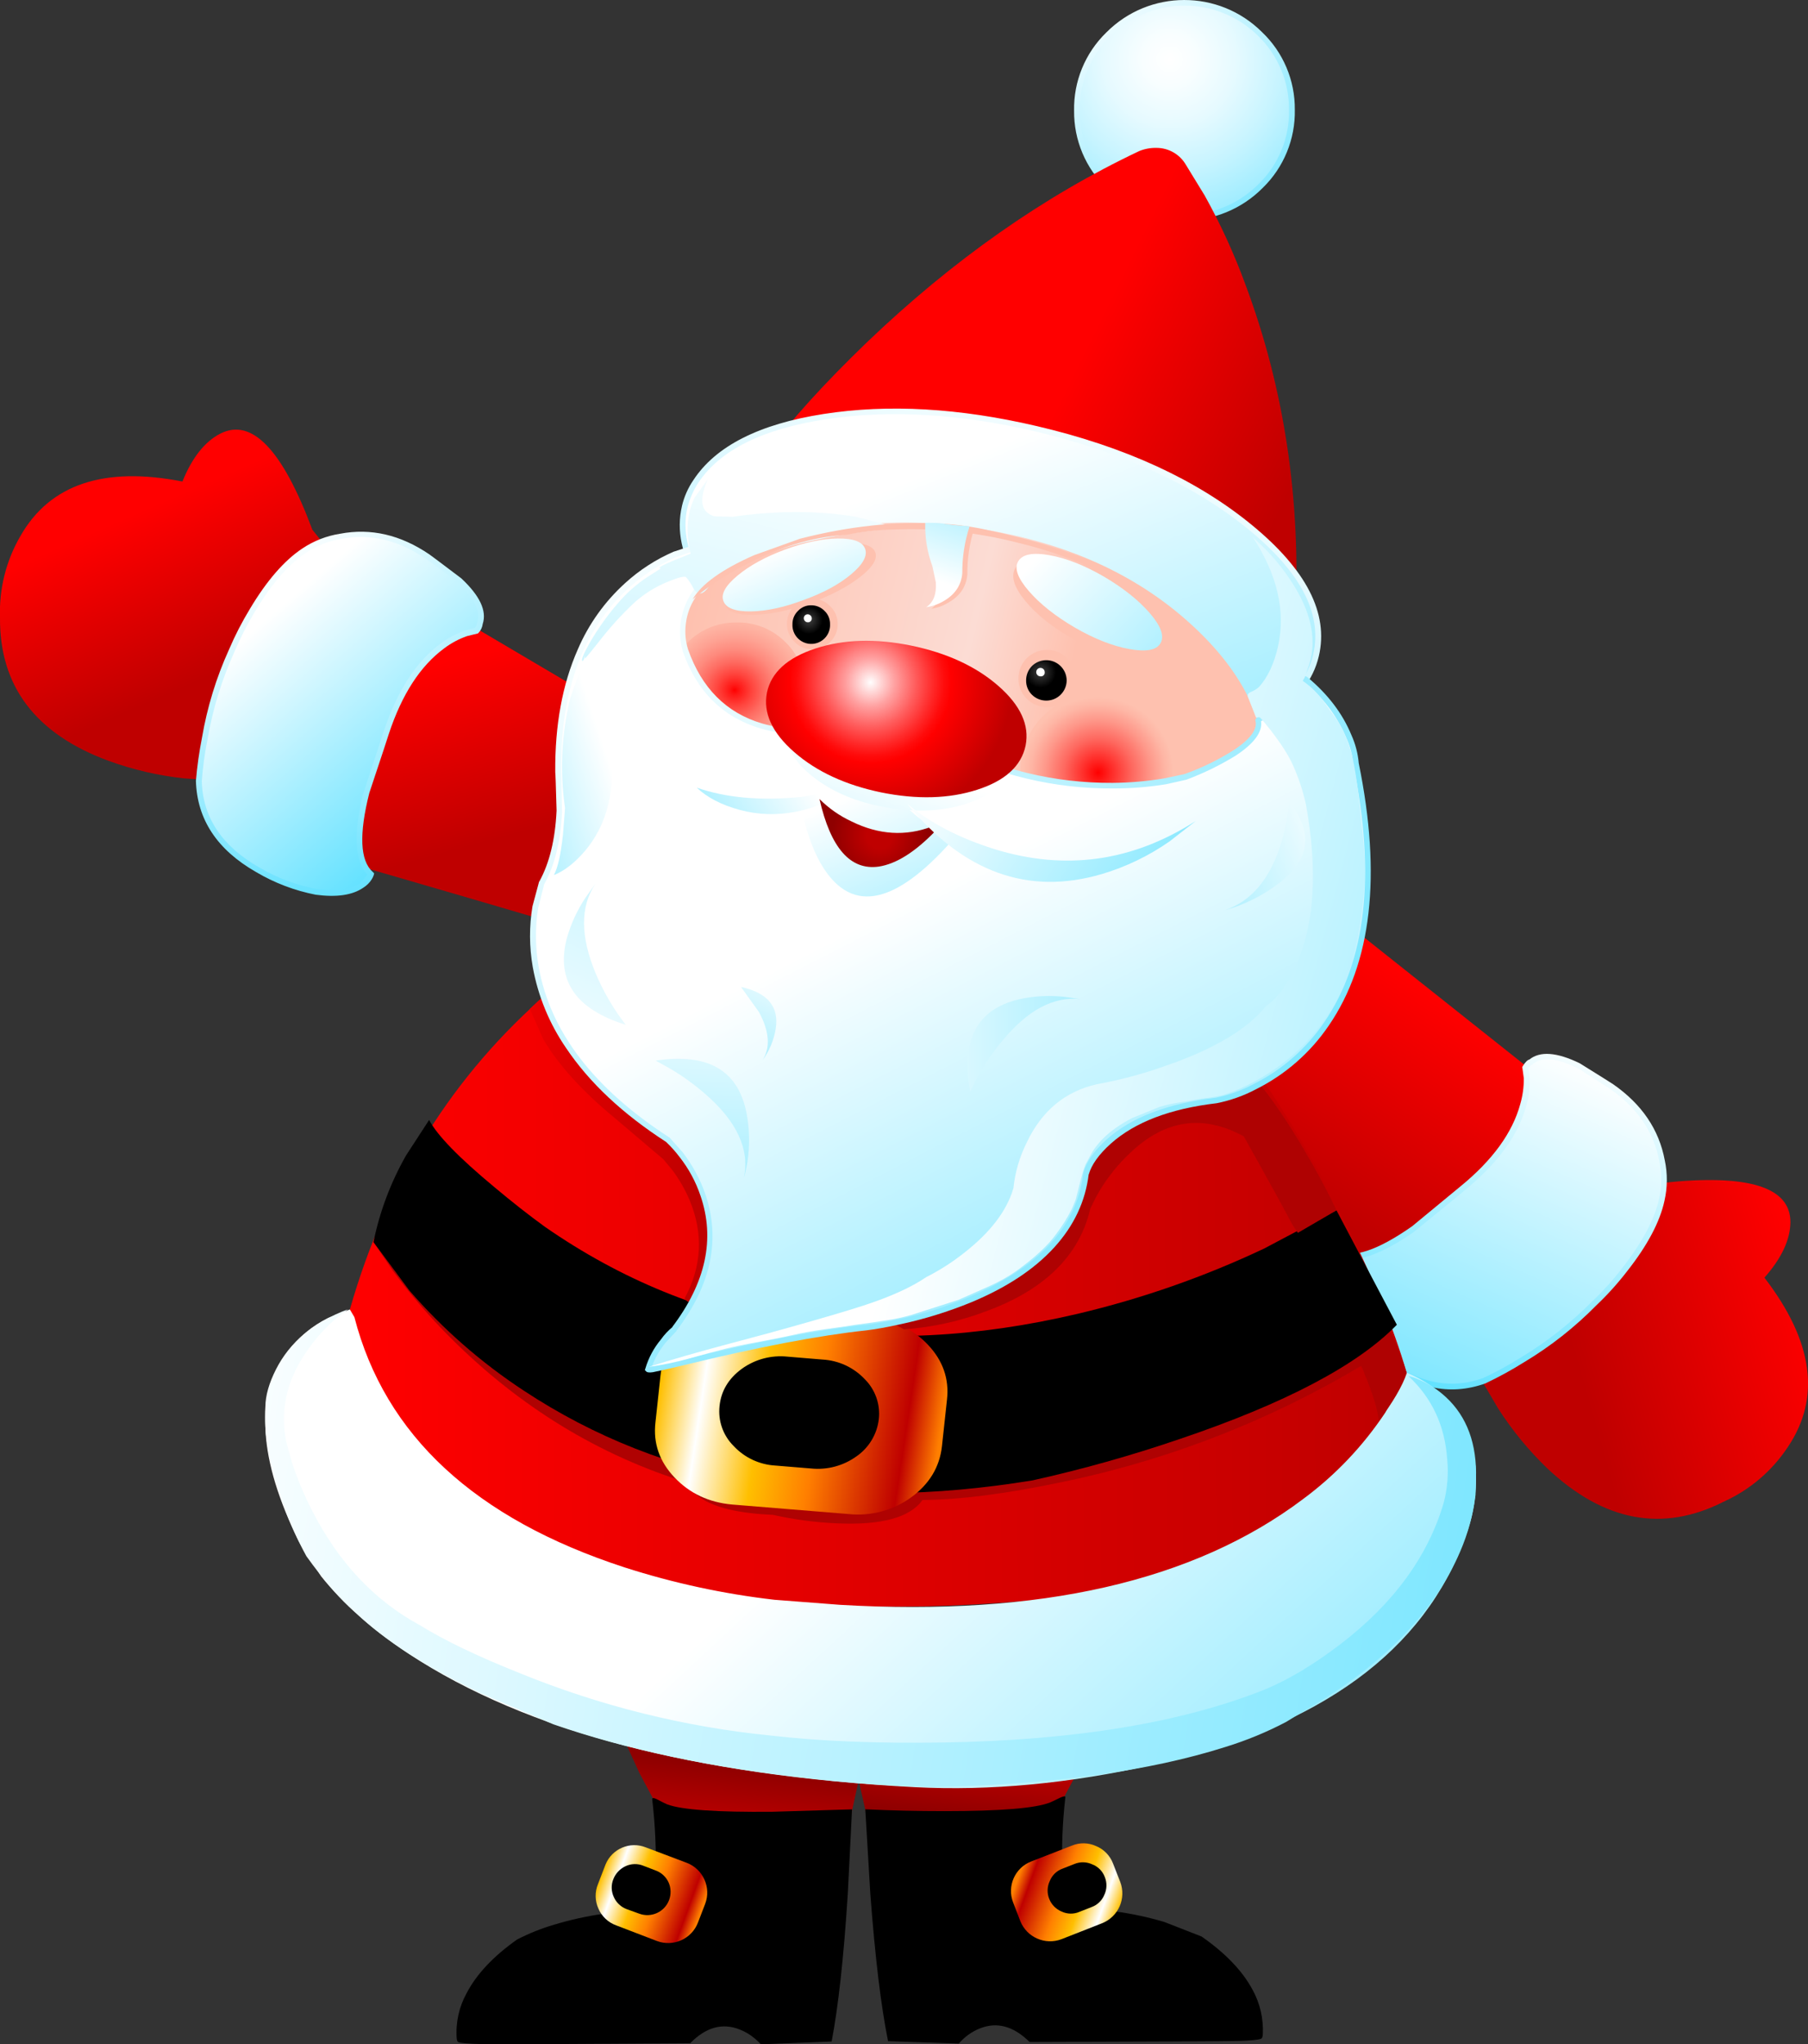 <?xml version="1.0" encoding="iso-8859-1"?>
<!-- Generator: Adobe Illustrator 20.1.0, SVG Export Plug-In . SVG Version: 6.00 Build 0)  -->
<svg version="1.0" id="Layer_1" xmlns="http://www.w3.org/2000/svg" xmlns:xlink="http://www.w3.org/1999/xlink" x="0px" y="0px"
	 viewBox="0 0 718.32 812.13" enable-background="new 0 0 718.32 812.13" xml:space="preserve">
<rect x="0" y="0" width="718.32" height="812.13" fill="#333333" stroke="none"/>
<title>santa_0002</title>
<linearGradient id="SVGID_1_" gradientUnits="userSpaceOnUse" x1="-113.195" y1="1486.824" x2="-111.915" y2="1475.344" gradientTransform="matrix(2.11 0 0 2.11 627.08 -2414.44)">
	<stop  offset="0" style="stop-color:#8F0000"/>
	<stop  offset="1" style="stop-color:#BF0000"/>
</linearGradient>
<path fill="url(#SVGID_1_)" d="M338.73,696.74c1.967,8.493,3.897,16.987,5.79,25.48L406,721.8l15.69-5.9l6.53-12.21l31.48-70.75
	l-127.18,38.43C332.727,671.303,334.797,679.76,338.73,696.74z"/>
<path d="M343.78,718.75l2,33.58c1.893,25.2,4.243,44.713,7.05,58.54l28.11,0.95c2.245-2.646,5.1-4.706,8.32-6
	c6.807-2.74,13.403-0.95,19.79,5.37c50.187-0.14,77.91-0.28,83.17-0.42c4.84-0.14,7.753-0.42,8.74-0.84
	c0.42-0.14,0.667-0.667,0.74-1.58c0.368-6.269-1.058-12.512-4.11-18c-4-7.44-10.737-14.46-20.21-21.06l-14.84-5.79
	c-12.873-3.821-26.266-5.596-39.69-5.26c-0.353-3.72-0.6-8.387-0.74-14c-0.392-10.095-0.004-20.205,1.16-30.24
	c0.073-0.56-0.593-0.523-2,0.11c-2.6,1.267-3.933,1.9-4,1.9c-5.687,2.313-19.653,3.47-41.9,3.47
	C364.277,719.48,353.747,719.237,343.78,718.75z"/>
<linearGradient id="SVGID_2_" gradientUnits="userSpaceOnUse" x1="-86.595" y1="1504.094" x2="-105.475" y2="1497.244" gradientTransform="matrix(2.11 0 0 2.11 627.08 -2414.44)">
	<stop  offset="0" style="stop-color:#FFBF00"/>
	<stop  offset="0.15" style="stop-color:#FFFFFF"/>
	<stop  offset="0.36" style="stop-color:#FFBF00"/>
	<stop  offset="0.56" style="stop-color:#FF7F00"/>
	<stop  offset="0.87" style="stop-color:#BF0000"/>
	<stop  offset="0.99" style="stop-color:#FF7F00"/>
</linearGradient>
<path fill="url(#SVGID_2_)" d="M402.53,755.8l2.84,7.37c2.593,6.477,9.91,9.668,16.42,7.16L437.9,764
	c6.477-2.593,9.668-9.91,7.16-16.42l-2.84-7.26c-1.187-3.15-3.628-5.667-6.74-6.95c-3.026-1.397-6.496-1.473-9.58-0.21l-16.21,6.32
	c-6.477,2.514-9.69,9.802-7.176,16.279C402.519,755.773,402.525,755.786,402.53,755.8z"/>
<path d="M417.06,747.28c-1.049,2.218-1.125,4.773-0.21,7.05c0.892,2.288,2.68,4.113,4.95,5.05c2.224,1.052,4.794,1.092,7.05,0.11
	l4.84-1.9c2.293-0.825,4.128-2.584,5.05-4.84c1.049-2.218,1.125-4.773,0.21-7.05c-0.846-2.317-2.65-4.158-4.95-5.05
	c-2.218-1.049-4.773-1.125-7.05-0.21l-4.84,1.9C419.795,743.184,417.955,744.984,417.06,747.28z"/>
<linearGradient id="SVGID_3_" gradientUnits="userSpaceOnUse" x1="-164.343" y1="1476.306" x2="-165.623" y2="1487.776" gradientTransform="matrix(2.11 0 0 2.11 627.08 -2414.44)">
	<stop  offset="0" style="stop-color:#8F0000"/>
	<stop  offset="1" style="stop-color:#BF0000"/>
</linearGradient>
<path fill="url(#SVGID_3_)" d="M254.08,704.43l6.53,12.21l15.79,5.69l61.48-0.11c1.827-8.493,3.687-17.02,5.58-25.58
	c3.72-16.987,5.72-25.443,6-25.37L221.87,634L254.08,704.43z"/>
<path d="M185.44,791.7c-3.052,5.484-4.442,11.739-4,18c0.073,0.913,0.32,1.44,0.74,1.58c0.98,0.353,3.893,0.6,8.74,0.74
	s32.607,0.033,83.28-0.32c6.247-6.387,12.81-8.21,19.69-5.47c2.23,0.872,4.296,2.117,6.11,3.68c0.821,0.685,1.596,1.423,2.32,2.21
	l28.09-1.12c2.667-13.9,4.807-33.447,6.42-58.64l1.68-33.58l-31.58,0.95c-22.18,0.213-36.147-0.77-41.9-2.95
	c-0.84-0.353-2.173-1.02-4-2c-1.333-0.633-1.967-0.633-1.9,0c1.169,10.028,1.627,20.127,1.37,30.22
	c-0.073,5.613-0.283,10.28-0.63,14c-13.438-0.195-26.826,1.687-39.69,5.58c-5.089,1.496-10.024,3.471-14.74,5.9
	C196.04,777.12,189.373,784.193,185.44,791.7z"/>
<linearGradient id="SVGID_4_" gradientUnits="userSpaceOnUse" x1="-183.976" y1="1497.482" x2="-165.106" y2="1504.332" gradientTransform="matrix(2.11 0 0 2.11 627.08 -2414.44)">
	<stop  offset="0" style="stop-color:#FFBF00"/>
	<stop  offset="0.15" style="stop-color:#FFFFFF"/>
	<stop  offset="0.36" style="stop-color:#FFBF00"/>
	<stop  offset="0.56" style="stop-color:#FF7F00"/>
	<stop  offset="0.87" style="stop-color:#BF0000"/>
	<stop  offset="0.99" style="stop-color:#FF7F00"/>
</linearGradient>
<path fill="url(#SVGID_4_)" d="M237.76,758.23c1.332,3.09,3.885,5.49,7.05,6.63l16.19,6.21c6.541,2.461,13.841-0.835,16.32-7.37
	l2.84-7.37c2.471-6.536-0.812-13.839-7.34-16.33l-16.21-6.11c-6.331-2.539-13.521,0.535-16.06,6.866
	c-0.052,0.131-0.103,0.262-0.15,0.394l-2.84,7.37C236.284,751.646,236.356,755.16,237.76,758.23z"/>
<path d="M243.87,753.59c0.987,2.25,2.851,3.999,5.16,4.84l4.95,1.79c4.787,1.769,10.101-0.678,11.87-5.465
	c0.822-2.224,0.757-4.678-0.18-6.855c-0.987-2.25-2.851-3.999-5.16-4.84l-4.95-1.9c-2.277-0.915-4.832-0.839-7.05,0.21
	c-2.221,1.028-3.957,2.878-4.84,5.16C242.749,748.808,242.822,751.368,243.87,753.59z"/>
<radialGradient id="SVGID_5_" cx="127.432" cy="567.959" r="49.69" gradientTransform="matrix(2.11 -0.009 -0.009 -2.11 200.945 1223.112)" gradientUnits="userSpaceOnUse">
	<stop  offset="0" style="stop-color:#FFFFFF"/>
	<stop  offset="0.1" style="stop-color:#F8FEFF"/>
	<stop  offset="0.25" style="stop-color:#E6FAFF"/>
	<stop  offset="0.42" style="stop-color:#C7F4FF"/>
	<stop  offset="0.61" style="stop-color:#9DECFF"/>
	<stop  offset="0.82" style="stop-color:#68E2FF"/>
	<stop  offset="1" style="stop-color:#31D8FF"/>
</radialGradient>
<path fill="url(#SVGID_5_)" d="M513.28,43.59c0.117-11.348-4.453-22.241-12.63-30.11c-16.721-16.629-43.757-16.555-60.387,0.166
	c-0.014,0.015-0.029,0.029-0.043,0.044c-8.105,7.985-12.595,18.934-12.43,30.31c-0.117,11.348,4.453,22.241,12.63,30.11
	c16.721,16.629,43.757,16.555,60.387-0.166c0.014-0.015,0.029-0.029,0.043-0.044C509.009,65.952,513.509,54.978,513.28,43.59z"/>
<radialGradient id="SVGID_6_" cx="127.465" cy="567.988" r="85.53" gradientTransform="matrix(2.11 -0.01 -0.01 -2.11 157.79 1177.03)" gradientUnits="userSpaceOnUse">
	<stop  offset="0" style="stop-color:#FFFFFF"/>
	<stop  offset="0.1" style="stop-color:#F8FEFF"/>
	<stop  offset="0.25" style="stop-color:#E6FAFF"/>
	<stop  offset="0.42" style="stop-color:#C7F4FF"/>
	<stop  offset="0.61" style="stop-color:#9DECFF"/>
	<stop  offset="0.82" style="stop-color:#68E2FF"/>
	<stop  offset="1" style="stop-color:#31D8FF"/>
</radialGradient>
<path fill="url(#SVGID_6_)" d="M501.39,12.74c-17.112-17.035-44.794-16.973-61.829,0.139c-0.024,0.024-0.047,0.047-0.071,0.071
	c-8.365,8.139-12.981,19.381-12.75,31.05c-0.117,11.628,4.568,22.79,12.95,30.85c17.178,17.063,44.936,16.969,61.999-0.209
	c0,0,0.001-0.001,0.001-0.001c8.363-8.143,12.976-19.389,12.74-31.06c0.116-11.648-4.61-22.821-13.05-30.85 M499.8,14.2
	c7.953,7.691,12.406,18.306,12.32,29.37c0.25,11.064-4.094,21.736-12,29.48c-16.178,16.303-42.496,16.446-58.85,0.32
	C433.335,65.67,428.901,55.056,429,44c-0.221-11.08,4.164-21.755,12.11-29.48c16.136-16.266,42.393-16.405,58.7-0.31L499.8,14.2z"/>
<linearGradient id="SVGID_7_" gradientUnits="userSpaceOnUse" x1="-93.665" y1="1211.535" x2="-51.935" y2="1232.165" gradientTransform="matrix(2.11 0 0 2.11 627.08 -2414.44)">
	<stop  offset="0" style="stop-color:#FF0000"/>
	<stop  offset="1" style="stop-color:#BF0000"/>
</linearGradient>
<path fill="url(#SVGID_7_)" d="M459.38,58.75c-2.308-0.045-4.602,0.38-6.74,1.25c-38.04,18-74.117,43.333-108.23,76
	c-17.053,16.427-30.283,31.027-39.69,43.8l210,64.85c2.107-46.607-4.527-90.473-19.9-131.6c-4.465-12.186-9.875-24.006-16.18-35.35
	l-7.47-12.21C468.741,61.283,464.237,58.708,459.38,58.75z"/>
<linearGradient id="SVGID_8_" gradientUnits="userSpaceOnUse" x1="43.724" y1="1389.241" x2="-0.076" y2="1401.711" gradientTransform="matrix(2.11 0 0 2.11 627.08 -2414.44)">
	<stop  offset="0" style="stop-color:#FF0000"/>
	<stop  offset="1" style="stop-color:#BF0000"/>
</linearGradient>
<path fill="url(#SVGID_8_)" d="M586.56,540.51l1.79,7.37l6.95,11.79c5.554,8.625,12.091,16.575,19.48,23.69
	c22.46,21.127,45.833,25.513,70.12,13.16c10.383-4.707,19.218-12.263,25.48-21.79c13.127-19.58,10.003-41.97-9.37-67.17
	c6.807-7.72,10.247-15.053,10.32-22c0.073-14.04-16.77-19.27-50.53-15.69l-15.06-3.26L586.56,540.51z"/>
<linearGradient id="SVGID_9_" gradientUnits="userSpaceOnUse" x1="-27.333" y1="1331.272" x2="-52.263" y2="1369.272" gradientTransform="matrix(2.11 0 0 2.11 627.08 -2414.44)">
	<stop  offset="0" style="stop-color:#FF0000"/>
	<stop  offset="1" style="stop-color:#BF0000"/>
</linearGradient>
<path fill="url(#SVGID_9_)" d="M472,418.07c48.78,63.8,73.417,96.4,73.91,97.8s26.71-24.557,78.65-77.87l-110-87.38L472,418.07z"/>
<linearGradient id="SVGID_10_" gradientUnits="userSpaceOnUse" x1="-0.821" y1="1343.187" x2="-45.221" y2="1444.257" gradientTransform="matrix(2.11 0 0 2.11 627.08 -2414.44)">
	<stop  offset="0" style="stop-color:#FFFFFF"/>
	<stop  offset="1" style="stop-color:#31D8FF"/>
</linearGradient>
<path fill="url(#SVGID_10_)" d="M660.36,461.23c-2.107-11.933-8.81-21.793-20.11-29.58l-12.53-7.9
	c-9.147-4.633-15.673-5.217-19.58-1.75l-0.63,0.32c-0.609,0.56-1.14,1.199-1.58,1.9l0.53,3.9c0.186,3.513-0.205,7.034-1.16,10.42
	c-3.02,11.653-11.09,22.847-24.21,33.58l-19.37,16c-14.18,9.967-24.513,13.267-31,9.9l-2.8,4.98c-1.12,4.7,0.213,10.597,4,17.69
	l4.32,6c3.511,4.553,7.501,8.717,11.9,12.42c13.687,11.333,27.583,14.457,41.69,9.37c5.156-2.41,10.15-5.152,14.95-8.21
	c10.473-6.251,20.099-13.823,28.64-22.53c4.198-4.035,8.104-8.363,11.69-12.95c8.213-10.32,13.233-19.653,15.06-28
	C661.35,472.383,661.413,467.197,660.36,461.23z"/>
<linearGradient id="SVGID_11_" gradientUnits="userSpaceOnUse" x1="-1.932" y1="1337.9" x2="-33.752" y2="1427.72" gradientTransform="matrix(2.11 0 0 2.11 627.08 -2414.44)">
	<stop  offset="0" style="stop-color:#FFFFFF"/>
	<stop  offset="1" style="stop-color:#31D8FF"/>
</linearGradient>
<path fill="url(#SVGID_11_)" d="M661.41,460.92c-2.273-12.213-9.117-22.287-20.53-30.22c-0.28-0.213-4.703-2.987-13.27-8.32
	c-9.1-4.413-15.767-4.903-20-1.47c-0.72,0.14-1.597,1.017-2.63,2.63l-0.21,0.42l0.11,0.53c0,0.073,0.177,1.373,0.53,3.9
	c0.027,3.454-0.448,6.893-1.41,10.21c-3.087,11.373-10.983,22.253-23.69,32.64c-0.14,0.14-6.563,5.44-19.27,15.9
	c-13.827,9.687-23.757,12.95-29.79,9.79l-0.63-0.32l-0.53,0.42c-0.14,0.14-1.263,2.037-3.37,5.69
	c-1.147,4.98,0.28,11.153,4.28,18.52c0.073,0.073,1.583,2.18,4.53,6.32c3.654,4.629,7.783,8.862,12.32,12.63
	c13.9,11.373,28.007,14.497,42.32,9.37c5.283-2.504,10.415-5.316,15.37-8.42c10.504-6.293,20.162-13.901,28.74-22.64
	c4.404-4.177,8.477-8.691,12.18-13.5c8.073-10.247,13.02-19.58,14.84-28c1.205-5.298,1.242-10.796,0.11-16.11 M639.51,432.46
	c10.947,7.58,17.51,17.127,19.69,28.64c1.132,5.065,1.094,10.322-0.11,15.37c-1.827,8.14-6.74,17.3-14.74,27.48
	c-3.546,4.621-7.455,8.951-11.69,12.95c-8.484,8.578-17.996,16.075-28.32,22.32c-4.842,3.051-9.872,5.793-15.06,8.21
	c-13.52,4.86-26.947,1.817-40.28-9.13c-4.312-3.614-8.23-7.673-11.69-12.11c-2.807-3.933-4.247-5.933-4.32-6
	c-3.58-6.527-4.95-12-4.11-16.42c1.133-2.22,1.87-3.693,2.21-4.42c6.72,2.807,16.863-0.457,30.43-9.79
	c13.053-10.6,19.827-16.143,20.32-16.63c13.267-10.807,21.48-22.107,24.64-33.9c0.956-3.497,1.381-7.117,1.26-10.74
	c-0.065-1.313-0.243-2.617-0.53-3.9c0.246-0.376,0.527-0.728,0.84-1.05l0.42-0.32l0.32-0.11l0.11-0.11
	c3.647-3.16,9.823-2.527,18.53,1.9c7.987,5.127,12.013,7.723,12.08,7.79V432.46z"/>
<linearGradient id="SVGID_12_" gradientUnits="userSpaceOnUse" x1="-231.914" y1="1378.008" x2="-32.624" y2="1377.139" gradientTransform="matrix(2.11 0 0 2.11 627.08 -2414.44)">
	<stop  offset="0" style="stop-color:#FF0000"/>
	<stop  offset="1" style="stop-color:#BF0000"/>
</linearGradient>
<path fill="url(#SVGID_12_)" d="M371.15,348.06c-50.253-4.633-83.733-0.527-100.44,12.32l-15.58,7.69
	c-13.194,7.402-25.61,16.113-37.06,26c-38.047,32.773-64.403,74.813-79.07,126.12l0.95,6.32c1.203,5.59,2.931,11.054,5.16,16.32
	c7.307,17.893,19.137,33.617,35.49,47.17c52.22,43.513,139.603,57.62,262.15,42.32c16.28-4,33.3-10.633,51.06-19.9
	c35.587-18.6,57.253-41.023,65-67.27c-5.127-17.827-13.863-38.953-26.21-63.38c-24.707-48.92-55.04-89.873-91-122.86l-21.06-4.11
	C403.34,351.78,386.877,349.533,371.15,348.06z"/>
<linearGradient id="SVGID_13_" gradientUnits="userSpaceOnUse" x1="-132.477" y1="1422.61" x2="-1.057" y2="1564.56" gradientTransform="matrix(2.11 0 0 2.11 627.08 -2414.44)">
	<stop  offset="0" style="stop-color:#FFFFFF"/>
	<stop  offset="1" style="stop-color:#31D8FF"/>
</linearGradient>
<path fill="url(#SVGID_13_)" d="M140.8,523.24l-1.8-3.05l-8.63,3.37c-6.298,3.11-11.779,7.656-16,13.27
	c-13.267,17.613-11.793,42.81,4.42,75.59l8.74,13.69c8.773,11.02,20.46,21.353,35.06,31c46.667,30.667,113.623,48.283,200.87,52.85
	c30,1.547,61.62-1.437,94.86-8.95c66.393-15.02,107.697-45.2,123.91-90.54c3.154-8.254,4.553-17.075,4.11-25.9
	c-0.84-18.813-10.033-31.937-27.58-39.37l-8.42,16c-8.801,13.251-19.847,24.865-32.64,34.32c-43.333,32.667-104.667,46.667-184,42
	l-26-2c-20.199-2.325-40.121-6.625-59.48-12.84C188.74,603.34,152.933,570.193,140.8,523.24z"/>
<linearGradient id="SVGID_14_" gradientUnits="userSpaceOnUse" x1="-117.752" y1="1231.43" x2="-62.672" y2="1368.93" gradientTransform="matrix(2.11 0 0 2.11 627.08 -2414.44)">
	<stop  offset="0" style="stop-color:#FFFFFF"/>
	<stop  offset="1" style="stop-color:#31D8FF"/>
</linearGradient>
<path fill="url(#SVGID_14_)" d="M276.4,191.29c-1.986,3.11-3.446,6.525-4.32,10.11c-3.933,16.707,4.947,33.833,26.64,51.38
	s49.837,30.427,84.43,38.64c34.6,8.14,65.553,9.193,92.86,3.16c27.307-6.033,42.923-17.403,46.85-34.11
	c3.933-16.707-4.947-33.867-26.64-51.48c-21.693-17.613-49.873-30.493-84.54-38.64c-30.667-7.227-58.81-8.807-84.43-4.74
	C301.917,169.61,284.967,178.17,276.4,191.29z"/>
<linearGradient id="SVGID_15_" gradientUnits="userSpaceOnUse" x1="-94.585" y1="1201.95" x2="-134.505" y2="1346.98" gradientTransform="matrix(2.11 0 0 2.11 627.08 -2414.44)">
	<stop  offset="0" style="stop-color:#FFFFFF"/>
	<stop  offset="0.1" style="stop-color:#F8FEFF"/>
	<stop  offset="0.25" style="stop-color:#E6FAFF"/>
	<stop  offset="0.42" style="stop-color:#C7F4FF"/>
	<stop  offset="0.61" style="stop-color:#9DECFF"/>
	<stop  offset="0.82" style="stop-color:#68E2FF"/>
	<stop  offset="1" style="stop-color:#31D8FF"/>
</linearGradient>
<path fill="url(#SVGID_15_)" d="M270.93,201.09c-2.247,9.687-0.107,19.723,6.42,30.11c8.14,13.2,21.69,25.27,40.65,36.21
	s40.627,19.327,65,25.16c24.427,5.753,47.553,7.93,69.38,6.53c21.827-1.4,39.337-6.173,52.53-14.32
	c10.46-6.46,16.813-14.497,19.06-24.11c4-16.987-4.95-34.427-26.85-52.32c-21.9-17.893-50.273-30.913-85.12-39.06
	c-30.813-7.227-59.063-8.84-84.75-4.84s-42.953,12.773-51.8,26.32c-2.134,3.131-3.67,6.63-4.53,10.32 M273.13,201.62
	c0.878-3.434,2.299-6.705,4.21-9.69c8.56-13.053,25.473-21.51,50.74-25.37s53.06-2.247,83.38,4.84
	c34.253,8.14,62.153,20.88,83.7,38.22c21.547,17.34,30.39,34.183,26.53,50.53c-2.107,8.987-8.143,16.567-18.11,22.74
	c-12.707,7.86-29.973,12.457-51.8,13.79s-44.603-0.773-68.33-6.32c-23.793-5.547-45.127-13.793-64-24.74S287.173,242.8,279.24,230
	c-6.16-10.08-8.193-19.543-6.1-28.39L273.13,201.62z"/>
<linearGradient id="SVGID_16_" gradientUnits="userSpaceOnUse" x1="-170.019" y1="1272.124" x2="-69.72" y2="1295.694" gradientTransform="matrix(2.11 0 0 2.11 627.08 -2414.44)">
	<stop  offset="0" style="stop-color:#FEC1AF"/>
	<stop  offset="0.51" style="stop-color:#FCDCD4"/>
	<stop  offset="0.7" style="stop-color:#FEC1AF"/>
</linearGradient>
<path fill="url(#SVGID_16_)" d="M251.24,274.57c-3.86,23.44,5.09,45.48,26.85,66.12c21.76,20.64,49.94,33.763,84.54,39.37
	c34.6,5.687,65.483,2.247,92.65-10.32c27.167-12.567,42.677-30.603,46.53-54.11c3.86-23.44-5.09-45.44-26.85-66
	s-49.903-33.683-84.43-39.37c-34.6-5.687-65.517-2.247-92.75,10.32S255.033,251.143,251.24,274.57z"/>
<path fill="#AF0202" d="M547,519.14l-11.26,12.11l5.9,13.27c3.933,9.547,5.97,16.25,6.11,20.11c5.753-7.72,9.473-14.107,11.16-19.16
	C556.068,536.225,552.066,527.378,547,519.14z"/>
<radialGradient id="SVGID_17_" cx="127.396" cy="579.255" r="19.34" gradientTransform="matrix(2.11 -0.01 -0.01 -2 28.88 1433.92)" gradientUnits="userSpaceOnUse">
	<stop  offset="0" style="stop-color:#FF0000"/>
	<stop  offset="0.05" style="stop-color:#FF1816"/>
	<stop  offset="0.17" style="stop-color:#FF453E"/>
	<stop  offset="0.29" style="stop-color:#FE6B61"/>
	<stop  offset="0.41" style="stop-color:#FE8A7D"/>
	<stop  offset="0.54" style="stop-color:#FEA293"/>
	<stop  offset="0.67" style="stop-color:#FEB4A3"/>
	<stop  offset="0.82" style="stop-color:#FEBEAC"/>
	<stop  offset="1" style="stop-color:#FEC1AF"/>
</radialGradient>
<path fill="url(#SVGID_17_)" d="M292.51,247.3c-7.088-0.091-13.922,2.635-19,7.58c-9.887,9.399-10.282,25.033-0.883,34.92
	c0.353,0.371,0.717,0.731,1.093,1.08c5.08,4.919,11.932,7.577,19,7.37c7.088,0.091,13.922-2.635,19-7.58
	c5.059-4.605,7.896-11.16,7.79-18c0.033-6.848-2.838-13.389-7.9-18C306.498,249.738,299.61,247.081,292.51,247.3z"/>
<radialGradient id="SVGID_18_" cx="127.482" cy="568.009" r="14.23" gradientTransform="matrix(2.11 -0.009 -0.009 -2.11 172.415 1506.602)" gradientUnits="userSpaceOnUse">
	<stop  offset="0" style="stop-color:#FF0000"/>
	<stop  offset="0.16" style="stop-color:#FF2623"/>
	<stop  offset="0.45" style="stop-color:#FE685F"/>
	<stop  offset="0.7" style="stop-color:#FE988A"/>
	<stop  offset="0.89" style="stop-color:#FEB6A5"/>
	<stop  offset="1" style="stop-color:#FEC1AF"/>
</radialGradient>
<path fill="url(#SVGID_18_)" d="M465.7,305.73c0.063-7.964-3.13-15.608-8.84-21.16c-11.773-11.752-30.844-11.736-42.596,0.037
	c-11.752,11.773-11.736,30.844,0.037,42.596c11.773,11.752,30.844,11.736,42.596-0.037
	C462.573,321.481,465.742,313.763,465.7,305.73z"/>
<path fill="#AF0202" d="M204.71,532.09l-56.32-38.64l7.61,11.26c6.98,9.482,14.668,18.421,23,26.74
	c27.513,27.513,59.027,46.743,94.54,57.69l0.74,1.79c0.975,1.615,2.31,2.984,3.9,4c5.753,4,15.37,6.28,28.85,6.84
	c8.306,1.876,16.763,3.004,25.27,3.37c17.827,0.84,29.233-2.247,34.22-9.26c14.6-0.073,32.953-2.423,55.06-7.05
	c43.244-8.879,84.631-25.155,122.34-48.11l-12.42-10L317.36,580.3L204.71,532.09z"/>
<path d="M170.49,444.91L161.33,459c-6.11,10.72-10.481,22.341-12.95,34.43l14.21,19.16c13.277,15.346,28.62,28.774,45.59,39.9
	c55.66,36.707,123.04,48.567,202.14,35.58c19.654-4.372,39.053-9.82,58.11-16.32c42-14.18,70.847-29.34,86.54-45.48l-24-45.48
	L502.23,496c-23.696,11.19-48.498,19.871-74,25.9c-80.667,18.953-151.24,7.443-211.72-34.53c-6.387-4.633-13.09-9.897-20.11-15.79
	C182.287,459.86,173.65,450.97,170.49,444.91z"/>
<linearGradient id="SVGID_19_" gradientUnits="userSpaceOnUse" x1="-172.959" y1="1405.912" x2="-119.559" y2="1414.032" gradientTransform="matrix(2.11 0 0 2.11 627.08 -2414.44)">
	<stop  offset="0" style="stop-color:#FFBF00"/>
	<stop  offset="0.15" style="stop-color:#FFFFFF"/>
	<stop  offset="0.36" style="stop-color:#FFBF00"/>
	<stop  offset="0.56" style="stop-color:#FF7F00"/>
	<stop  offset="0.87" style="stop-color:#BF0000"/>
	<stop  offset="0.99" style="stop-color:#FF7F00"/>
</linearGradient>
<path fill="url(#SVGID_19_)" d="M274.51,526.4c-7.227,5.267-11.263,12.003-12.11,20.21l-2,18.53c-0.933,8.213,1.6,15.48,7.6,21.8
	c6,6.32,13.617,9.9,22.85,10.74l46.43,3.79c8.832,0.91,17.688-1.492,24.85-6.74c7.16-5.267,11.197-12.003,12.11-20.21l2-18.53
	c0.913-8.213-1.613-15.477-7.58-21.79c-5.967-6.313-13.633-9.893-23-10.74l-46.43-3.79
	C290.439,518.754,281.623,521.154,274.51,526.4z"/>
<path d="M294.72,543.77c-5.267,3.86-8.213,8.773-8.84,14.74c-0.665,5.874,1.39,11.73,5.58,15.9c4.325,4.653,10.287,7.446,16.63,7.79
	l14.11,1.16c6.426,0.666,12.873-1.057,18.11-4.84c4.927-3.416,8.147-8.785,8.84-14.74c0.667-5.874-1.389-11.731-5.58-15.9
	c-4.377-4.644-10.368-7.433-16.74-7.79l-14-1.16C306.404,538.264,299.957,539.987,294.72,543.77z"/>
<linearGradient id="SVGID_20_" gradientUnits="userSpaceOnUse" x1="-272.889" y1="1241.46" x2="-259.409" y2="1272.36" gradientTransform="matrix(2.11 0 0 2.11 627.08 -2414.44)">
	<stop  offset="0" style="stop-color:#FF0000"/>
	<stop  offset="1" style="stop-color:#BF0000"/>
</linearGradient>
<path fill="url(#SVGID_20_)" d="M8.15,212.88c-5.744,9.852-8.57,21.134-8.15,32.53c-0.213,27.233,14.173,46.183,43.16,56.85
	c9.651,3.51,19.69,5.843,29.9,6.95l13.58,0.95l7.47-1.79l39.69-85.91l-9.69-12c-11.86-31.793-24.037-44.533-36.53-38.22
	c-6.207,3.173-11.24,9.523-15.1,19.05C41.313,185.183,19.87,192.38,8.15,212.88z"/>
<linearGradient id="SVGID_21_" gradientUnits="userSpaceOnUse" x1="-207.139" y1="1267.126" x2="-197.919" y2="1300.706" gradientTransform="matrix(2.11 0 0 2.11 627.08 -2414.44)">
	<stop  offset="0" style="stop-color:#FF0000"/>
	<stop  offset="1" style="stop-color:#BF0000"/>
</linearGradient>
<path fill="url(#SVGID_21_)" d="M169.75,238.14c-31.167,67.593-46.01,101.353-44.53,101.28c1.48-0.073,40.75,11.26,117.81,34
	l47.69-63.91L169.75,238.14z"/>
<linearGradient id="SVGID_22_" gradientUnits="userSpaceOnUse" x1="-247.504" y1="1261.181" x2="-204.583" y2="1311.151" gradientTransform="matrix(2.11 0 0 2.11 627.08 -2414.44)">
	<stop  offset="0" style="stop-color:#FFFFFF"/>
	<stop  offset="1" style="stop-color:#31D8FF"/>
</linearGradient>
<path fill="url(#SVGID_22_)" d="M189.34,250.57c0.491-0.641,0.882-1.352,1.16-2.11l0.11-0.74c1.753-4.913-1.123-10.81-8.63-17.69
	l-11.9-8.84c-11.373-7.72-22.99-10.423-34.85-8.11c-5.967,1.193-10.773,3.123-14.42,5.79c-7.16,4.7-14.11,12.7-20.85,24
	c-3.02,4.988-5.66,10.196-7.9,15.58c-5.052,11.163-8.661,22.924-10.74,35c-1.124,5.549-1.899,11.164-2.32,16.81
	c0.42,15.02,8.317,26.847,23.69,35.48c7.125,4.133,14.903,7.018,23,8.53c8,1.053,14,0.21,18-2.53l3.68-4.53
	c-5.407-4.773-6.003-15.583-1.79-32.43l8-23.79c5.333-16.073,12.88-27.653,22.64-34.74c2.87-2.062,6.027-3.693,9.37-4.84
	L189.34,250.57z"/>
<radialGradient id="SVGID_23_" cx="127.465" cy="567.998" r="87.7" gradientTransform="matrix(2.11 -0.01 -0.01 -2.11 -155.88 1404.77)" gradientUnits="userSpaceOnUse">
	<stop  offset="0" style="stop-color:#FFFFFF"/>
	<stop  offset="0.1" style="stop-color:#F8FEFF"/>
	<stop  offset="0.25" style="stop-color:#E6FAFF"/>
	<stop  offset="0.42" style="stop-color:#C7F4FF"/>
	<stop  offset="0.61" style="stop-color:#9DECFF"/>
	<stop  offset="0.82" style="stop-color:#68E2FF"/>
	<stop  offset="1" style="stop-color:#31D8FF"/>
</radialGradient>
<path fill="url(#SVGID_23_)" d="M183.23,229.72c-8.073-6.107-12.283-9.267-12.63-9.48c-11.44-7.793-23.267-10.53-35.48-8.21
	c-5.392,0.838-10.534,2.852-15.06,5.9c-7.16,4.773-14.073,12.74-20.74,23.9c-3.155,5.185-5.936,10.589-8.32,16.17
	c-5.072,11.156-8.682,22.92-10.74,35c-1.125,5.671-1.933,11.4-2.42,17.16c0.42,15.333,8.42,27.44,24,36.32
	c7.293,4.305,15.268,7.332,23.58,8.95c8.353,1.12,14.687,0.173,19-2.84c1.318-0.827,2.433-1.942,3.26-3.26
	c0.354-0.559,0.636-1.16,0.84-1.79l0.11-0.63l-0.53-0.53c-5.053-4.493-5.51-14.95-1.37-31.37c5.193-15.58,7.79-23.44,7.79-23.58
	c5.193-15.653,12.527-26.953,22-33.9c2.75-2.069,5.802-3.702,9.05-4.84l4.32-1.05l0.32-0.32c0.861-0.973,1.411-2.182,1.58-3.47
	c1.693-5.18-1.15-11.217-8.53-18.11 M169.47,222.16c0.14,0.073,4.037,2.95,11.69,8.63c7.227,6.6,10.033,12.143,8.42,16.63
	l-0.11,0.21v0.21l-0.11,0.53c-0.176,0.395-0.427,0.752-0.74,1.05c-1.283,0.275-2.548,0.626-3.79,1.05
	c-3.441,1.163-6.675,2.868-9.58,5.05c-9.827,7.16-17.443,18.88-22.85,35.16l-8.21,25c-3.847,16-3.25,26.597,1.79,31.79
	c-0.493,0.627-1.58,1.853-3.26,3.68c-3.86,2.313-9.473,2.98-16.84,2c-7.976-1.478-15.636-4.327-22.64-8.42
	c-15.02-8.493-22.707-19.97-23.06-34.43c0.411-5.657,1.186-11.282,2.32-16.84c2.058-11.891,5.623-23.471,10.61-34.46
	c2.268-5.371,4.908-10.577,7.9-15.58c6.6-11.16,13.407-19.057,20.42-23.69c4.356-2.996,9.34-4.956,14.57-5.73
	c11.333-2.08,22.48,0.633,33.44,8.14L169.47,222.16z"/>
<path fill="#FEC1AF" d="M427.37,269.52c-0.008-3.01-1.222-5.892-3.37-8c-2.122-2.195-5.057-3.415-8.11-3.37
	c-3.004,0.036-5.875,1.246-8,3.37c-2.137,2.152-3.313,5.077-3.26,8.11c-0.029,3.018,1.19,5.913,3.37,8
	c4.462,4.418,11.661,4.383,16.079-0.079C426.195,275.414,427.378,272.527,427.37,269.52z"/>
<path fill="#FEC1AF" d="M332.83,247.83c-0.01-2.668-1.112-5.216-3.05-7.05c-1.842-1.915-4.393-2.982-7.05-2.95
	c-5.523-0.05-10.04,4.387-10.089,9.91c-0.025,2.732,1.07,5.356,3.029,7.26c1.843,1.914,4.394,2.981,7.05,2.95
	c5.556,0.028,10.082-4.454,10.11-10.01C332.83,247.904,332.83,247.867,332.83,247.83z"/>
<radialGradient id="SVGID_24_" cx="127.442" cy="567.969" r="2.89" gradientTransform="matrix(2.11 -0.009 -0.009 -2.11 149.625 1466.662)" gradientUnits="userSpaceOnUse">
	<stop  offset="0" style="stop-color:#3F3F3F"/>
	<stop  offset="1" style="stop-color:#000000"/>
</radialGradient>
<path fill="url(#SVGID_24_)" d="M423.79,270.25c-0.073-4.484-3.766-8.06-8.25-7.987c-2.073,0.034-4.055,0.859-5.54,2.307
	c-1.517,1.542-2.353,3.627-2.32,5.79c-0.032,2.118,0.806,4.157,2.32,5.64c1.542,1.517,3.627,2.353,5.79,2.32
	C420.215,278.271,423.779,274.675,423.79,270.25z"/>
<radialGradient id="SVGID_25_" cx="127.565" cy="568.092" r="2.58" gradientTransform="matrix(2.11 -0.01 -0.01 -2.11 57.891 1446.326)" gradientUnits="userSpaceOnUse">
	<stop  offset="0" style="stop-color:#3F3F3F"/>
	<stop  offset="1" style="stop-color:#000000"/>
</radialGradient>
<path fill="url(#SVGID_25_)" d="M329.78,247.93c0.044-1.988-0.76-3.9-2.21-5.26c-1.374-1.431-3.277-2.23-5.26-2.21
	c-1.988-0.044-3.9,0.76-5.26,2.21c-1.431,1.374-2.23,3.277-2.21,5.26c-0.214,4.126,2.958,7.643,7.083,7.857
	c4.126,0.214,7.643-2.958,7.857-7.083C329.793,248.446,329.793,248.188,329.78,247.93z"/>
<linearGradient id="SVGID_26_" gradientUnits="userSpaceOnUse" x1="-222.495" y1="1328.532" x2="-167.495" y2="1370.452" gradientTransform="matrix(2.11 0 0 2.11 627.08 -2414.44)">
	<stop  offset="0" style="stop-color:#FF0000"/>
	<stop  offset="1" style="stop-color:#BF0000"/>
</linearGradient>
<path fill="url(#SVGID_26_)" d="M274,455.13l-56.22-60.75l-1.58,1.16c-1.473,1.26-3.37,3.013-5.69,5.26l5.37,12.11
	c6.08,10.247,15.48,20.61,28.2,31.09l19.48,16.53l3.58,4.32c2.744,3.682,5.04,7.676,6.84,11.9c5.547,13.333,4.88,26.353-2,39.06
	l1.05,1.16l5.69,1.9l4.84-39.59L274,455.13z"/>
<path fill="#AF0202" d="M489.49,419.23l-9.05,0.84c-7.173,0.886-14.253,2.402-21.16,4.53c-21.547,6.6-36.04,17.653-43.48,33.16
	l-29.06,31.79c-20.567,21.193-33.9,31.79-40,31.79l12.42,6.74c11.358-0.799,22.533-3.283,33.16-7.37
	c22.953-8.56,36.57-22.07,40.85-40.53c3.781-8.439,9.222-16.03,16-22.32c13.827-13.127,28.827-15.267,45-6.42l7.16,12.84
	c5.333,9.547,9.37,16.95,12.11,22.21l2.21,3.26l15.35-8.94c-3.507-7.44-7.893-15.617-13.16-24.53
	C507.36,438.527,497.91,426.177,489.49,419.23z"/>
<linearGradient id="SVGID_27_" gradientUnits="userSpaceOnUse" x1="-124.317" y1="1312.966" x2="-50.537" y2="1456.766" gradientTransform="matrix(2.11 0 0 2.11 627.08 -2414.44)">
	<stop  offset="0" style="stop-color:#FFFFFF"/>
	<stop  offset="1" style="stop-color:#31D8FF"/>
</linearGradient>
<path fill="url(#SVGID_27_)" d="M280.82,228L277,217.3l-8.74,2.84c-7.005,3.055-13.474,7.215-19.16,12.32
	c-18.527,16.667-27.65,41.373-27.37,74.12l0.42,15.48c-0.493,11.72-2.81,21.267-6.95,28.64l-2.49,9.3
	c-1.404,7.938-1.404,16.062,0,24c4.42,26.107,21.93,49.023,52.53,68.75l5.05,5.58c3.716,4.728,6.657,10.018,8.71,15.67
	c6.387,17.76,2.703,35.76-11.05,54l-4.32,4.63c-2.796,3.341-4.897,7.207-6.18,11.37c-0.073,0.28,9.05-1.687,27.37-5.9
	c23.093-5.333,42.85-8.913,59.27-10.74c14.239-1.728,28.166-5.447,41.37-11.05c28.073-11.72,43.407-28.387,46-50
	c0.98-3.933,3.893-8.11,8.74-12.53c9.613-8.847,23.967-14.357,43.06-16.53c13.333-2.247,25.667-9.547,37-21.9
	c22.493-24.58,28.66-61.89,18.5-111.93c-0.351-3.711-1.311-7.34-2.84-10.74c-3.44-8.493-9.16-16.073-17.16-22.74
	c-0.7-0.56-1.823,0.457-3.37,3.05c-1.893,3.367-3.543,5.507-4.95,6.42c-0.913,0.633-2.213,1.617-3.9,2.95
	c-1.112,0.886-2.353,1.598-3.68,2.11c-2.107,0.773-3.123,1.333-3.05,1.68c0.98,3.72-1.827,7.827-8.42,12.32
	c-6.415,4.091-13.251,7.48-20.39,10.11l-7.69,1.68c-6.848,1.215-13.786,1.847-20.74,1.89c-23.285,0.195-46.259-5.352-66.89-16.15
	L324,290l-6.21,0.42c-4.946,0.014-9.87-0.659-14.63-2c-15.02-4.213-25.303-14.287-30.85-30.22c-0.956-3.063-1.279-6.288-0.95-9.48
	c0.56-7.367,3.86-13.543,9.9-18.53c0.19-0.391,0.105-0.86-0.21-1.16C280.69,228.51,280.613,228.167,280.82,228z"/>
<radialGradient id="SVGID_28_" cx="127.462" cy="567.989" r="260.65" gradientTransform="matrix(2.11 -0.009 -0.009 -2.11 -76.385 1397.232)" gradientUnits="userSpaceOnUse">
	<stop  offset="0" style="stop-color:#FFFFFF"/>
	<stop  offset="0.1" style="stop-color:#F8FEFF"/>
	<stop  offset="0.25" style="stop-color:#E6FAFF"/>
	<stop  offset="0.42" style="stop-color:#C7F4FF"/>
	<stop  offset="0.61" style="stop-color:#9DECFF"/>
	<stop  offset="0.82" style="stop-color:#68E2FF"/>
	<stop  offset="1" style="stop-color:#31D8FF"/>
</radialGradient>
<path fill="url(#SVGID_28_)" d="M277.77,215.93l-0.95,0.21l-9.26,3.05c-7.022,3.065-13.495,7.261-19.16,12.42
	c-8.113,7.335-14.543,16.337-18.85,26.39c-6.107,13.827-9.09,30.04-8.95,48.64v0.11c0.073,0.067,0.25,5.157,0.53,15.27
	c-0.56,11.513-2.84,20.883-6.84,28.11l-0.11,0.11c-0.073,0.213-0.95,3.477-2.63,9.79c-1.332,7.985-1.294,16.138,0.11,24.11
	c2.087,11.56,6.61,22.543,13.27,32.22c9.193,13.687,22.423,26.11,39.69,37.27c1.956,1.845,3.752,3.852,5.37,6
	c3.629,4.61,6.44,9.809,8.31,15.37c5.893,17.127,2.14,34.533-11.26,52.22l0.21-0.11c-1.759,1.435-3.316,3.099-4.63,4.95
	c-2.841,3.394-4.954,7.336-6.21,11.58l-0.21,0.63l0.53,0.53c0.353,0.42,1.23,0.527,2.63,0.32c1.267-0.213,5.443-1.16,12.53-2.84
	c29.333-7.16,53.443-11.757,72.33-13.79c3.507-0.42,7.857-1.193,13.05-2.32c9.793-2.082,19.378-5.04,28.64-8.84
	c14-5.827,24.95-13.057,32.85-21.69c7.9-8.633,12.497-18.39,13.79-29.27v0.21c1.12-3.933,4.067-8.04,8.84-12.32
	c9.547-8.493,23.547-13.827,42-16c5.473-1.089,10.759-2.968,15.69-5.58c11.621-5.815,21.554-14.516,28.85-25.27
	c17.053-24.847,21.02-59.59,11.9-104.23c-0.336-3.894-1.333-7.702-2.95-11.26c-3.507-8.493-9.297-16.11-17.37-22.85
	c-0.455-0.411-1.085-0.569-1.68-0.42c-0.84,0.14-1.997,1.473-3.47,4c-1.827,3.087-3.337,5.017-4.53,5.79l-2.83,2.13
	c-1.333,1.15-2.821,2.106-4.42,2.84c-2.807,1.053-4.07,2.037-3.79,2.95c0.84,3.227-1.793,6.947-7.9,11.16
	c-6.355,4.123-13.176,7.48-20.32,10c-0.073,0-2.707,0.56-7.9,1.68c-6.83,1.154-13.743,1.756-20.67,1.8
	c-22.903,0.152-45.494-5.307-65.8-15.9L376,295h-0.21l-51.69-6h-0.32c-2.234,0.293-4.486,0.434-6.74,0.42
	c-4.808,0.015-9.593-0.659-14.21-2c-14.247-4.213-24.073-14.04-29.48-29.48c-0.937-3.029-1.26-6.215-0.95-9.37
	c0.633-6.88,3.827-12.707,9.58-17.48c0.767-0.627,0.767-1.47,0-2.53l0.21-0.11l-4.42-12.53 M279.56,227.71
	c-0.198,0.663-0.039,1.382,0.42,1.9c-8.302,7.173-11.708,18.498-8.74,29.06c5.613,16.14,16.07,26.423,31.37,30.85
	c4.909,1.345,9.97,2.054,15.06,2.11l6.21-0.42H324l51.27,6c20.708,10.679,43.701,16.17,67,16c7.054,0.021,14.098-0.541,21.06-1.68
	c5.267-1.193,7.933-1.79,8-1.79c6.784-2.525,13.307-5.7,19.48-9.48c7.46-4.887,10.857-9.483,10.19-13.79
	c0.38-0.173,1.153-0.453,2.32-0.84c1.832-0.836,3.534-1.934,5.05-3.26l2.74-2c1.547-1.053,3.267-3.23,5.16-6.53
	c0.98-1.553,1.613-2.5,1.9-2.84c7.257,5.824,12.969,13.345,16.63,21.9c1.541,3.322,2.502,6.884,2.84,10.53v0.21
	c8.987,44,5.127,78.18-11.58,102.54c-7.068,10.384-16.671,18.79-27.9,24.42c-4.732,2.536-9.804,4.378-15.06,5.47
	c-19.16,2.247-33.653,7.79-43.48,16.63c-4.913,4.42-8,8.843-9.26,13.27v0.21c-2.527,21.053-17.583,37.387-45.17,49
	c-13.139,5.622-27.006,9.363-41.19,11.11l-0.42,0.11l0.11-0.11c-18.947,2.067-43.02,6.663-72.22,13.79
	c-6.313,1.48-10.47,2.393-12.47,2.74c1.291-3.439,3.139-6.642,5.47-9.48l4.32-4.63v-0.11c13.9-18.32,17.653-36.57,11.26-54.75
	c-2.094-5.796-5.076-11.23-8.84-16.11l-5.26-5.9l-0.11-0.11h-0.11c-29.827-19.333-47.057-41.827-51.69-67.48
	c-1.402-7.829-1.473-15.838-0.21-23.69c1.613-6.247,2.42-9.407,2.42-9.48v0.11c4.14-7.44,6.49-16.987,7.05-28.64
	c-0.2-10.367-0.327-15.727-0.38-16.08c-0.26-32,8.653-56.25,26.74-72.75c5.536-5.097,11.866-9.258,18.74-12.32
	c4-1.4,6.633-2.313,7.9-2.74L279.56,227.71 M343.78,526.28L343.78,526.28z"/>
<linearGradient id="SVGID_29_" gradientUnits="userSpaceOnUse" x1="-115.354" y1="1324.246" x2="95.626" y2="1379.896" gradientTransform="matrix(2.11 0 0 2.11 627.08 -2414.44)">
	<stop  offset="0" style="stop-color:#FFFFFF"/>
	<stop  offset="1" style="stop-color:#31D8FF"/>
</linearGradient>
<path fill="url(#SVGID_29_)" d="M497.7,213.3c9.753,14.947,13.123,29.37,10.11,43.27c-1.547,6.947-4.073,12.387-7.58,16.32
	c-0.968,0.843-2.07,1.519-3.26,2c-1.12,0.493-1.507,1.16-1.16,2L499,285c0.073,0.14,0.283,0.14,0.63,0
	c0.391-0.19,0.86-0.105,1.16,0.21c0.42,0.42,1.79,2.07,4.11,4.95c4.14,5.407,6.983,9.83,8.53,13.27
	c2.428,5.253,4.263,10.76,5.47,16.42c4.633,25.9,3.37,46.957-3.79,63.17c-3.607,8.133-7.643,13.673-12.11,16.62
	c-7.507,9.333-20.947,17.3-40.32,23.9c-8.739,3.119-17.719,5.514-26.85,7.16c-12.667,2.88-21.967,10.6-27.9,23.16
	c-2.849,5.677-4.644,11.823-5.3,18.14c-2.6,8.987-9.163,17.583-19.69,25.79c-4.651,3.671-9.656,6.87-14.94,9.55
	c-5.967,4.073-14.353,7.863-25.16,11.37c-6.247,2.033-16.003,4.91-29.27,8.63c-3.367,0.98-11.263,3.12-23.69,6.42
	s-23.13,6.38-32.11,9.24c5.33-0.731,10.606-1.821,15.79-3.26c6.527-1.827,11.333-3.127,14.42-3.9c3.367-0.84,7.963-1.787,13.79-2.84
	c5.967-1.12,10.177-1.963,12.63-2.53c3.86-0.913,8.283-1.72,13.27-2.42c5.267-0.7,9.127-1.26,11.58-1.68
	c5.827-0.773,10.003-1.37,12.53-1.79c3.452-0.492,6.867-1.221,10.22-2.18l18.74-6c6.247-2.74,10.597-4.67,13.05-5.79
	c3.491-1.605,6.837-3.509,10-5.69c7.367-5.333,12.63-10.21,15.79-14.63c2.362-3.107,4.44-6.421,6.21-9.9l1.58-3.79
	c0.98-3.933,1.683-6.707,2.11-8.32c0.487-1.929,1.085-3.829,1.79-5.69l2.11-3.9c3.087-5.613,8.56-10.457,16.42-14.53l10.84-4.42
	c2.382-0.712,4.807-1.273,7.26-1.68c4-0.633,6.107-0.983,6.32-1.05c2.051-0.429,4.124-0.746,6.21-0.95
	c1.874-0.256,3.733-0.61,5.57-1.06c2.527-0.84,4.913-1.753,7.16-2.74l2.63-1.26c16-8,27.967-19.667,35.9-35
	c2.402-4.63,4.31-9.5,5.69-14.53l1.37-6c1.241-5.629,2.156-11.325,2.74-17.06c0.775-6.44,0.945-12.938,0.51-19.41
	c-0.14-3.507-0.667-9.193-1.58-17.06c-0.773-7.507-1.58-13.437-2.42-17.79c-0.872-4.836-2.358-9.54-4.42-14
	c-0.993-1.935-2.119-3.8-3.37-5.58c-1.547-2.107-2.67-3.65-3.37-4.63c-1.844-2.732-4.04-5.21-6.53-7.37l-2.74-2.11
	c0.514-0.754,0.937-1.567,1.26-2.42c0.135-0.608,0.312-1.206,0.53-1.79c4.353-10.88,2.037-22.953-6.95-36.22
	c-2.912-4.339-6.227-8.394-9.9-12.11L497.7,213.3z"/>
<linearGradient id="SVGID_30_" gradientUnits="userSpaceOnUse" x1="-149.246" y1="1222.036" x2="-207.166" y2="1455.336" gradientTransform="matrix(2.11 0 0 2.11 627.08 -2414.44)">
	<stop  offset="0" style="stop-color:#FFFFFF"/>
	<stop  offset="1" style="stop-color:#31D8FF"/>
</linearGradient>
<path fill="url(#SVGID_30_)" d="M357.47,209.82L340,205.3c-15.16-2.527-31.493-2.527-49,0l-7.26-0.21
	c-4.493-1.407-5.793-5.057-3.9-10.95c0.362-1.345,0.854-2.651,1.47-3.9l-5.31,7.37c-3.16,6.527-3.687,13.967-1.58,22.32
	c-10.247,4-14.177,5.93-11.79,5.79c0.073,0-1.823,1.227-5.69,3.68c-4.149,2.783-7.902,6.113-11.16,9.9
	c-4.249,4.864-8.027,10.121-11.28,15.7c-2.807,4.98-3.823,7.507-3.05,7.58c0.28,0,2.42-2.527,6.42-7.58
	c4.227-5.477,8.874-10.616,13.9-15.37c4.041-3.682,8.712-6.606,13.79-8.63c4.14-1.687,6.49-2.247,7.05-1.68
	c1.181,1.372,2.173,2.895,2.95,4.53c0.913,1.547,2,2.143,3.26,1.79c0.745-0.325,1.398-0.83,1.9-1.47
	c0.675-0.861,1.414-1.67,2.21-2.42c0.28-0.213,2.07-1.407,5.37-3.58c2.404-1.645,4.94-3.09,7.58-4.32
	c3.299-1.615,6.676-3.064,10.12-4.34c4.378-1.585,8.841-2.92,13.37-4C331.892,212.57,344.635,210.667,357.47,209.82z"/>
<linearGradient id="SVGID_31_" gradientUnits="userSpaceOnUse" x1="-182.97" y1="1286.143" x2="-227.57" y2="1300.743" gradientTransform="matrix(2.11 0 0 2.11 627.08 -2414.44)">
	<stop  offset="0" style="stop-color:#FFFFFF"/>
	<stop  offset="1" style="stop-color:#31D8FF"/>
</linearGradient>
<path fill="url(#SVGID_31_)" d="M238,290.47c-3.651-9.51-5.542-19.604-5.58-29.79l-5.82,16.52c-3.522,14.327-4.235,29.201-2.1,43.8
	l-0.84,10.63c-0.84,7.72-2.033,13.053-3.58,16c4.213-1.687,8.353-4.917,12.42-9.69c8.073-9.613,11.617-22.14,10.63-37.58
	C240.988,297.306,239.263,293.98,238,290.47z"/>
<path fill="#FEC1AF" d="M347.78,219.51c-0.913-2.667-4.633-3.93-11.16-3.79c-6.527,0.14-13.86,1.65-22,4.53
	c-8.213,2.88-14.917,6.32-20.11,10.32s-7.3,7.3-6.32,9.9c0.98,2.667,4.7,3.93,11.16,3.79c6.46-0.14,13.83-1.65,22.11-4.53
	c8.213-2.947,14.88-6.387,20-10.32C346.58,225.477,348.687,222.177,347.78,219.51z"/>
<linearGradient id="SVGID_32_" gradientUnits="userSpaceOnUse" x1="-149.819" y1="1247.347" x2="-131.119" y2="1291.747" gradientTransform="matrix(2.11 0 0 2.11 627.08 -2414.44)">
	<stop  offset="0" style="stop-color:#FFFFFF"/>
	<stop  offset="1" style="stop-color:#31D8FF"/>
</linearGradient>
<path fill="url(#SVGID_32_)" d="M343.68,217.93c-1.053-2.74-4.667-4.073-10.84-4s-13.173,1.547-21,4.42
	c-7.76,2.88-14.04,6.32-18.84,10.32s-6.66,7.37-5.58,10.11c1.053,2.813,4.68,4.18,10.88,4.1s13.2-1.59,21-4.53
	c7.793-2.807,14.077-6.21,18.85-10.21C342.923,224.14,344.767,220.737,343.68,217.93z"/>
<path fill="#FEC1AF" d="M457.8,246c-4.493-5.447-10.76-10.447-18.8-15s-15.587-7.327-22.64-8.32c-6.947-1.053-11.297,0-13.05,3.16
	s-0.42,7.44,4,12.84c4.493,5.473,10.777,10.49,18.85,15.05c8.073,4.56,15.62,7.367,22.64,8.42c7.02,0.98,11.407-0.107,13.16-3.26
	C463.713,255.737,462.327,251.44,457.8,246z"/>
<linearGradient id="SVGID_33_" gradientUnits="userSpaceOnUse" x1="-101.319" y1="1248.73" x2="-46.999" y2="1301.16" gradientTransform="matrix(2.11 0 0 2.11 627.08 -2414.44)">
	<stop  offset="0" style="stop-color:#FFFFFF"/>
	<stop  offset="1" style="stop-color:#31D8FF"/>
</linearGradient>
<path fill="url(#SVGID_33_)" d="M461.06,255.52c1.613-2.807,0.21-6.773-4.21-11.9c-4.42-5.127-10.49-9.97-18.21-14.53
	c-7.76-4.493-14.973-7.337-21.64-8.53s-10.823-0.38-12.47,2.44c-1.613,2.74-0.21,6.67,4.21,11.79s10.527,9.963,18.32,14.53
	c7.793,4.493,15.023,7.337,21.69,8.53C455.417,259.043,459.52,258.267,461.06,255.52z"/>
<path fill="#FEC1AF" d="M370,241.83c2.39-0.331,4.685-1.155,6.74-2.42c4.633-2.6,7.16-6.32,7.58-11.16
	c-0.064-6.213,0.861-12.397,2.74-18.32c0.073-0.213-0.803-0.39-2.63-0.53c-2.257-0.079-4.507-0.289-6.74-0.63
	c-1.809-0.301-3.637-0.478-5.47-0.53c-0.915-0.057-1.833-0.02-2.74,0.11c0.073,3.3,0.213,5.79,0.42,7.47
	c0.438,3.287,1.288,6.506,2.53,9.58l1.37,6.42C374.073,236.527,372.807,239.863,370,241.83z"/>
<path fill="#FEC1AF" d="M317.88,214l-18.21,6.53c-12.847,5.647-21.023,11.517-24.53,17.61c5.612-4.666,11.68-8.757,18.11-12.21
	c14.807-8.213,29.193-12.707,43.16-13.48c6.343-1.305,12.795-2.012,19.27-2.11c16.271-0.6,32.544,1.142,48.32,5.17
	c6.645,1.551,13.184,3.522,19.58,5.9c14.667,5.267,26.213,11.303,34.64,18.11l0.11-2.74l-14.74-9.05
	c-13.62-6.953-30.01-12.53-49.17-16.73l-5.47-1.16c-5.074-0.973-10.21-1.588-15.37-1.84C355.82,207.04,337.253,209.04,317.88,214z"
	/>
<linearGradient id="SVGID_34_" gradientUnits="userSpaceOnUse" x1="-121.421" y1="1253.416" x2="-108.771" y2="1216.716" gradientTransform="matrix(2.11 0 0 2.11 627.08 -2414.44)">
	<stop  offset="0" style="stop-color:#FFFFFF"/>
	<stop  offset="1" style="stop-color:#31D8FF"/>
</linearGradient>
<path fill="url(#SVGID_34_)" d="M368,241.2c2.377-0.326,4.666-1.114,6.74-2.32c4.633-2.6,7.16-6.32,7.58-11.16
	c-0.059-6.253,0.901-12.475,2.84-18.42c0.073-0.213-0.803-0.353-2.63-0.42c-2.88-0.213-5.16-0.46-6.84-0.74
	c-1.809-0.29-3.638-0.431-5.47-0.42c-1.753-0.067-2.63-0.03-2.63,0.11c-0.137,5.815,0.827,11.603,2.84,17.06l1.37,6.42
	C372.14,236.003,370.873,239.3,368,241.2z"/>
<linearGradient id="SVGID_35_" gradientUnits="userSpaceOnUse" x1="-134.733" y1="1293.176" x2="-109.033" y2="1353.176" gradientTransform="matrix(2.11 0 0 2.11 627.08 -2414.44)">
	<stop  offset="0" style="stop-color:#FFFFFF"/>
	<stop  offset="1" style="stop-color:#31D8FF"/>
</linearGradient>
<path fill="url(#SVGID_35_)" d="M319.57,326.16c2.247,8.7,5.23,15.577,8.95,20.63c11.86,16.213,28.987,11.3,51.38-14.74l-2.11-0.21
	c-1.063-0.312-2.061-0.809-2.95-1.47c-1.185-0.871-2.501-1.546-3.9-2c-0.893-0.425-1.71-0.992-2.42-1.68
	c-1.753-0.622-3.364-1.588-4.74-2.84c-1.374-1.278-2.852-2.439-4.42-3.47c-4.42-2.667-7.053-4.317-7.9-4.95
	c-2.453-1.967-3.717-4.003-3.79-6.11l-10.53,3.47c-8,2.173-14.597,2.807-19.79,1.9L319.57,326.16z"/>
<linearGradient id="SVGID_36_" gradientUnits="userSpaceOnUse" x1="-146.284" y1="1289.209" x2="-185.654" y2="1316.259" gradientTransform="matrix(2.11 0 0 2.11 627.08 -2414.44)">
	<stop  offset="0" style="stop-color:#FFFFFF"/>
	<stop  offset="1" style="stop-color:#31D8FF"/>
</linearGradient>
<path fill="url(#SVGID_36_)" d="M276.82,312.89c4.14,3.933,9.827,6.88,17.06,8.84c14.6,3.933,29.76,0.987,45.48-8.84l-20.85,3.68
	C302.37,318.19,288.473,316.963,276.82,312.89z"/>
<linearGradient id="SVGID_37_" gradientUnits="userSpaceOnUse" x1="-128.963" y1="1288.039" x2="-152.542" y2="1365.109" gradientTransform="matrix(2.11 0 0 2.11 627.08 -2414.44)">
	<stop  offset="0" style="stop-color:#FFFFFF"/>
	<stop  offset="1" style="stop-color:#31D8FF"/>
</linearGradient>
<path fill="url(#SVGID_37_)" d="M361.68,268.46c-12.493-1.967-23.583-1.053-33.27,2.74c-9.687,3.793-15.057,9.303-16.11,16.53
	c-1.12,7.3,2.353,14.177,10.42,20.63c8.067,6.453,18.35,10.667,30.85,12.64c12.493,1.967,23.547,1.053,33.16-2.74
	s15.017-9.303,16.21-16.53c1.12-7.227-2.353-14.07-10.42-20.53C384.453,274.74,374.173,270.493,361.68,268.46z"/>
<radialGradient id="SVGID_38_" cx="127.424" cy="567.958" r="26.65" gradientTransform="matrix(2.11 -0.01 -0.01 -2.11 82.67 1470.75)" gradientUnits="userSpaceOnUse">
	<stop  offset="0" style="stop-color:#FFFFFF"/>
	<stop  offset="0.01" style="stop-color:#FFF8F8"/>
	<stop  offset="0.17" style="stop-color:#FFA1A1"/>
	<stop  offset="0.32" style="stop-color:#FF5C5C"/>
	<stop  offset="0.44" style="stop-color:#FF2A2A"/>
	<stop  offset="0.52" style="stop-color:#FF0C0C"/>
	<stop  offset="0.57" style="stop-color:#FF0000"/>
	<stop  offset="1" style="stop-color:#BF0000"/>
</radialGradient>
<path fill="url(#SVGID_38_)" d="M362,256.46c-14.18-2.88-26.847-2.493-38,1.16c-11.153,3.653-17.58,9.48-19.28,17.48
	c-1.613,8.073,2,15.97,10.84,23.69c8.84,7.72,20.35,13.053,34.53,16c14.247,2.88,26.95,2.53,38.11-1.05
	c11.16-3.58,17.583-9.44,19.27-17.58c1.613-8.073-2-15.97-10.84-23.69S376.247,259.413,362,256.46z"/>
<radialGradient id="SVGID_39_" cx="127.412" cy="567.924" r="9.1" gradientTransform="matrix(2.11 -0.009 -0.009 -2.11 85.829 1531.353)" gradientUnits="userSpaceOnUse">
	<stop  offset="0.27" style="stop-color:#BF0000"/>
	<stop  offset="1" style="stop-color:#8F0000"/>
</radialGradient>
<path fill="url(#SVGID_39_)" d="M371.79,329.95c0.98-0.98,1.19-1.613,0.63-1.9c-0.752-0.105-1.519,0.006-2.21,0.32
	c-10.46,3.933-21.057,3.267-31.79-2c-4.774-2.204-9.12-5.234-12.84-8.95c4.42,19.44,12.247,28.39,23.48,26.85
	C356.067,343.217,363.643,338.443,371.79,329.95z"/>
<linearGradient id="SVGID_40_" gradientUnits="userSpaceOnUse" x1="-262.026" y1="1413.596" x2="122.654" y2="1475.246" gradientTransform="matrix(2.11 0 0 2.11 627.08 -2414.44)">
	<stop  offset="0" style="stop-color:#FFFFFF"/>
	<stop  offset="1" style="stop-color:#31D8FF"/>
</linearGradient>
<path fill="url(#SVGID_40_)" d="M109.64,544c-2.74,5.407-4.143,10.32-4.21,14.74c-0.773,11.373,1.717,24.707,7.47,40
	c2.446,6.709,5.401,13.222,8.84,19.48c6.947,9.687,13.543,17.233,19.79,22.64c11.513,10.947,28.043,21.58,49.59,31.9L219.87,685
	c28.987,10.04,62.853,17.2,101.6,21.48c12.073,1.407,23.933,2.39,35.58,2.95l13.79,0.53c47.233-1.053,85.94-6.387,116.12-16
	c8.287-2.555,16.321-5.869,24-9.9l7.05-4.32c30.953-17.827,51.66-38.953,62.12-63.38c3.103-7.179,5.161-14.767,6.11-22.53l0.21-8.84
	c-0.14-13.547-4.667-24.003-13.58-31.37c-2.768-2.292-5.853-4.172-9.16-5.58c-1.316-0.605-2.694-1.064-4.11-1.37
	c9.333,8.7,14.457,19.7,15.37,33c0.566,5.792,0.102,11.639-1.37,17.27c-6.247,21.333-19.967,40.107-41.16,56.32
	c-10.6,8.073-20.567,14.04-29.9,17.9c-32.987,13.193-75.553,20.213-127.7,21.06c-26.107,0.42-48.917-0.493-68.43-2.74
	c-34.358-3.415-68.04-11.785-100-24.85c-16.567-6.6-29.763-12.933-39.59-19c-18-9.753-32.247-24.88-42.74-45.38
	c-3.273-6.327-6.019-12.912-8.21-19.69l-2.21-8.11c-2.6-13.193,0.7-25.86,9.9-38c2.907-3.89,6.227-7.454,9.9-10.63l4.74-3.68
	C124.633,525.227,115.113,533.18,109.64,544z"/>
<path fill="#FFFFFF" d="M322.51,245.62c0.01-0.393-0.142-0.773-0.42-1.05c-0.297-0.329-0.717-0.521-1.16-0.53
	c-0.845-0.028-1.552,0.634-1.58,1.478c-0.001,0.034-0.001,0.068,0,0.102c0.009,0.443,0.201,0.863,0.53,1.16
	c0.277,0.278,0.657,0.43,1.05,0.42c0.803,0.069,1.511-0.526,1.58-1.329C322.517,245.787,322.517,245.703,322.51,245.62z"/>
<path fill="#FFFFFF" d="M415.06,267c0-0.928-0.752-1.68-1.68-1.68c-0.928,0-1.68,0.752-1.68,1.68c0,0.928,0.752,1.68,1.68,1.68l0,0
	c0.815,0.113,1.567-0.457,1.68-1.272C415.079,267.273,415.079,267.135,415.06,267z"/>
<linearGradient id="SVGID_41_" gradientUnits="userSpaceOnUse" x1="-119.573" y1="1285.126" x2="-48.053" y2="1332.456" gradientTransform="matrix(2.11 0 0 2.11 627.08 -2414.44)">
	<stop  offset="0" style="stop-color:#FFFFFF"/>
	<stop  offset="1" style="stop-color:#31D8FF"/>
</linearGradient>
<path fill="url(#SVGID_41_)" d="M437.8,347.21c9.585-2.853,18.65-7.226,26.85-12.95l10.42-8.11c-25.2,16.14-51.867,19.86-80,11.16
	c-14.04-4.42-25.587-10.42-34.64-18C382.737,346.543,408.527,355.843,437.8,347.21z"/>
<linearGradient id="SVGID_42_" gradientUnits="userSpaceOnUse" x1="-164.296" y1="1326.94" x2="-166.796" y2="1423.31" gradientTransform="matrix(2.11 0 0 2.11 627.08 -2414.44)">
	<stop  offset="0" style="stop-color:#FFFFFF"/>
	<stop  offset="1" style="stop-color:#31D8FF"/>
</linearGradient>
<path fill="url(#SVGID_42_)" d="M296.51,441.75c-3.44-16.707-15.44-23.513-36-20.42l6.21,3.47c4.73,2.835,9.203,6.078,13.37,9.69
	c12.667,10.947,17.827,22.07,15.48,33.37C297.938,459.353,298.26,450.406,296.51,441.75z"/>
<linearGradient id="SVGID_43_" gradientUnits="userSpaceOnUse" x1="-133.256" y1="1341.002" x2="-36.856" y2="1340.351" gradientTransform="matrix(2.11 0 0 2.11 627.08 -2414.44)">
	<stop  offset="0" style="stop-color:#FFFFFF"/>
	<stop  offset="1" style="stop-color:#31D8FF"/>
</linearGradient>
<path fill="url(#SVGID_43_)" d="M404.74,397c-16.667,4-23.09,16.247-19.27,36.74c3.23-7.215,7.447-13.946,12.53-20
	c10.107-12.387,20.53-18,31.27-16.84l-6.84-0.95C416.515,395.344,410.541,395.698,404.74,397z"/>
<linearGradient id="SVGID_44_" gradientUnits="userSpaceOnUse" x1="-150.159" y1="1324.072" x2="-169.139" y2="1370.722" gradientTransform="matrix(2.11 0 0 2.11 627.08 -2414.44)">
	<stop  offset="0" style="stop-color:#FFFFFF"/>
	<stop  offset="1" style="stop-color:#31D8FF"/>
</linearGradient>
<path fill="url(#SVGID_44_)" d="M302.93,421.23c2.712-3.706,4.514-7.999,5.26-12.53c1.407-8.773-3.19-14.317-13.79-16.63l7.16,10
	C305.707,409.79,306.163,416.177,302.93,421.23z"/>
<linearGradient id="SVGID_45_" gradientUnits="userSpaceOnUse" x1="-44.801" y1="1297.826" x2="-108.001" y2="1329.826" gradientTransform="matrix(2.11 0 0 2.11 627.08 -2414.44)">
	<stop  offset="0" style="stop-color:#FFFFFF"/>
	<stop  offset="1" style="stop-color:#31D8FF"/>
</linearGradient>
<path fill="url(#SVGID_45_)" d="M508.23,350.79c12.353-9.473,13.653-20.213,3.9-32.22l-0.63,5.58
	c-0.674,4.369-1.735,8.669-3.17,12.85c-4.42,12.913-11.58,21.09-21.48,24.53C494.596,359.345,501.853,355.7,508.23,350.79z"/>
<linearGradient id="SVGID_46_" gradientUnits="userSpaceOnUse" x1="-196.606" y1="1354.054" x2="-116.586" y2="1180.384" gradientTransform="matrix(2.11 0 0 2.11 627.08 -2414.44)">
	<stop  offset="0" style="stop-color:#FFFFFF"/>
	<stop  offset="1" style="stop-color:#31D8FF"/>
</linearGradient>
<path fill="url(#SVGID_46_)" d="M236.61,351l-4.11,5.79c-3.295,4.982-5.782,10.452-7.37,16.21
	c-4.213,16.567,3.613,27.937,23.48,34.11c-4.83-6.229-8.83-13.06-11.9-20.32C230.51,371.963,230.477,360.033,236.61,351z"/>
</svg>
